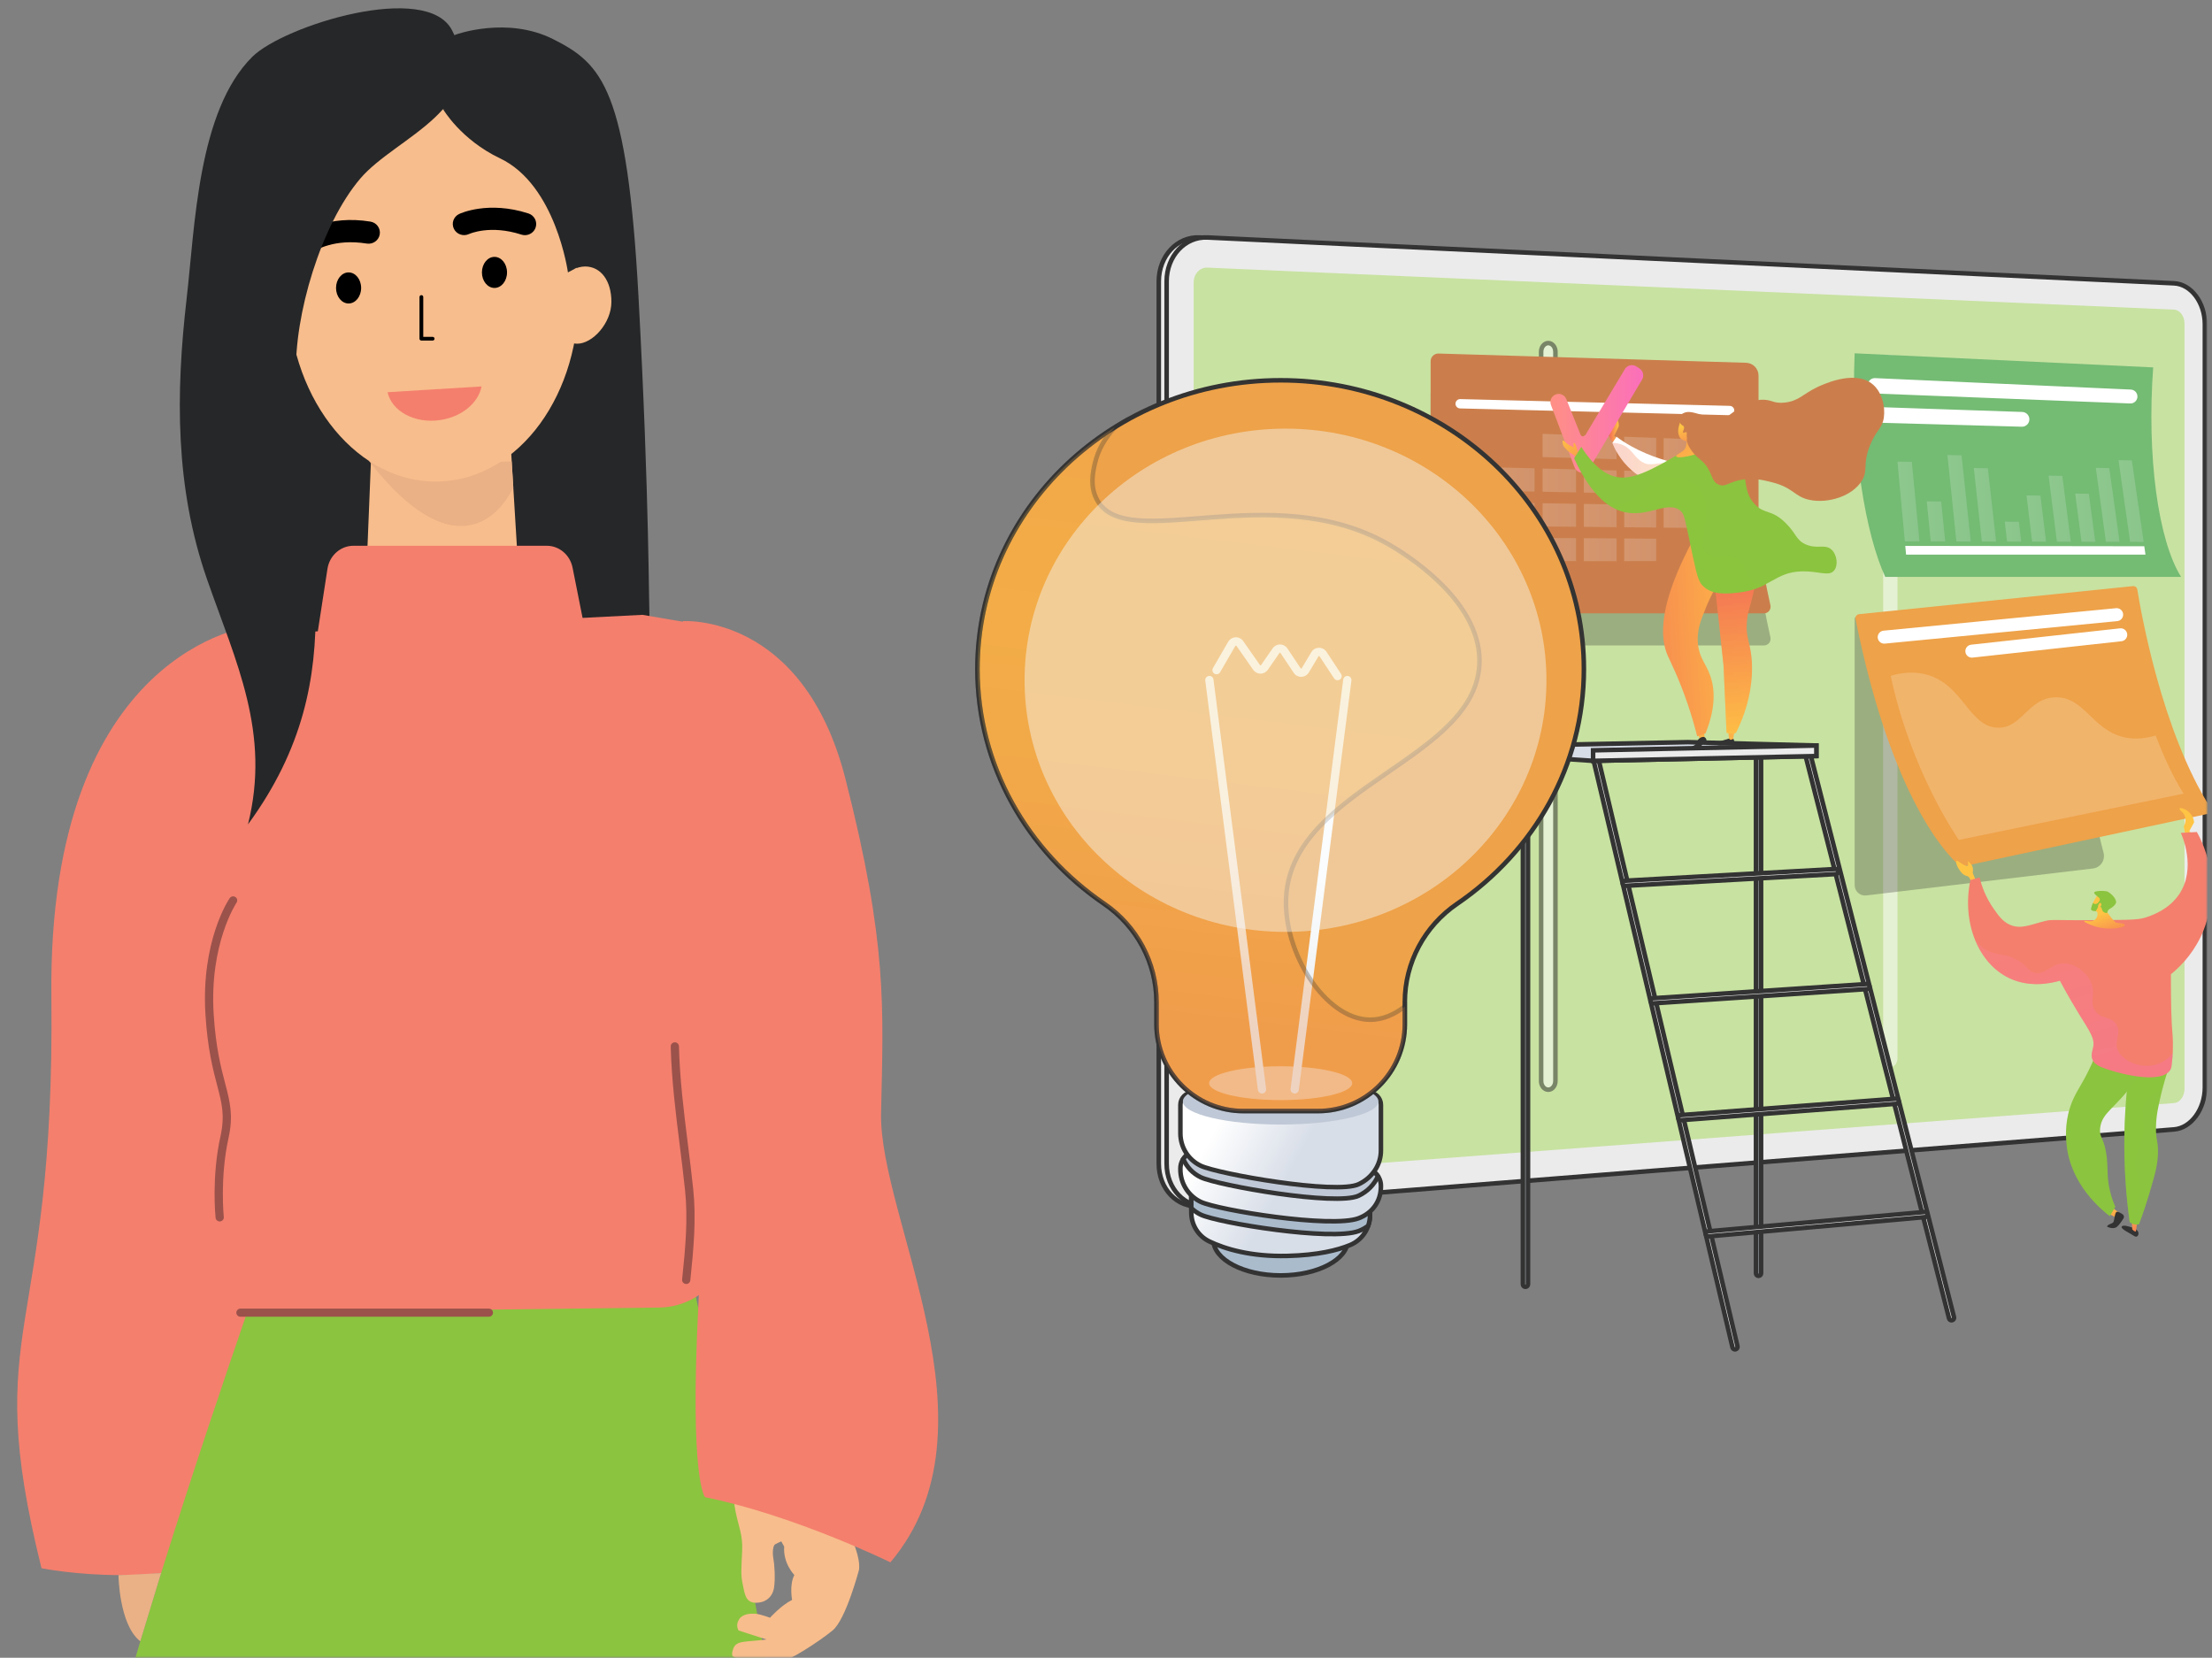 <svg width="487" height="365" viewBox="0 0 487 365" fill="none" xmlns="http://www.w3.org/2000/svg">
<rect x="0" y="0" width="487" height="365" fill="#808080" stroke="none"/>
<g clip-path="url(#clip0_107_2573)">
<mask id="mask0_107_2573" style="mask-type:luminance" maskUnits="userSpaceOnUse" x="0" y="0" width="487" height="365">
<path d="M486.004 0H0.252V365H486.004V0Z" fill="white"/>
</mask>
<g mask="url(#mask0_107_2573)">
<path d="M264.106 265.578C259.164 265.973 255.122 261.768 255.122 256.212V61.945C255.122 56.386 259.164 52.055 264.106 52.288L475.94 66.287C479.687 66.465 483.704 66.616 483.704 71.421V239.411C483.704 244.219 480.669 248.371 476.922 248.669L264.106 265.578Z" fill="#EBEBEB" stroke="#333333" stroke-miterlimit="10"/>
<path d="M265.832 265.578C260.891 265.973 256.849 261.768 256.849 256.212V61.945C256.849 56.386 260.891 52.055 265.832 52.288L478.646 62.38C482.393 62.558 485.431 66.615 485.431 71.422V239.411C485.431 244.219 482.393 248.373 478.646 248.672L265.832 265.578Z" fill="#EBEBEB" stroke="#333333" stroke-miterlimit="10"/>
<path d="M478.646 68.177L265.832 58.925C264.161 58.852 262.803 60.315 262.803 62.193V255.773C262.803 257.652 264.16 259.072 265.832 258.945L478.646 242.874C479.917 242.776 480.948 241.378 480.948 239.742V71.234C480.948 69.602 479.919 68.233 478.646 68.177Z" fill="#C8E2A1"/>
<g opacity="0.53">
<path d="M340.872 239.929C340.002 239.929 339.297 239.066 339.297 238.002V77.465C339.297 76.401 340.002 75.539 340.872 75.539C341.744 75.539 342.448 76.4 342.448 77.465V238.002C342.448 239.065 341.744 239.929 340.872 239.929Z" fill="white" stroke="#333333" stroke-miterlimit="10"/>
<path d="M416.179 234.958C415.308 234.958 414.602 234.097 414.602 233.033V80.023C414.602 78.96 415.308 78.098 416.179 78.098C417.048 78.098 417.754 78.96 417.754 80.023V233.033C417.754 234.097 417.048 234.958 416.179 234.958Z" fill="white"/>
</g>
<path opacity="0.3" d="M408.324 136.282V194.887C408.324 196.256 409.516 197.316 410.878 197.156L460.78 191.222C462.442 191.024 463.549 189.407 463.128 187.786C461.737 182.418 459.075 171.118 459.065 163.249C459.065 163.041 458.953 162.852 458.771 162.753L409.156 135.786C408.781 135.582 408.324 135.854 408.324 136.282Z" fill="#333333"/>
<path d="M409.301 135.23L469.583 129.052C470.056 129.003 470.483 129.33 470.557 129.799C471.358 134.791 475.957 161.035 486.648 177.836C486.983 178.363 486.692 179.062 486.082 179.193L432.146 190.753C431.875 190.811 431.591 190.739 431.377 190.559C429.127 188.661 416.58 176.519 408.516 136.298C408.41 135.781 408.775 135.284 409.301 135.23Z" fill="#EEA249"/>
<path d="M481.437 185.894L480.783 181.956C480.783 181.956 481.944 180.038 480.232 178.626C478.521 177.213 482.738 177.89 483.07 181.054L482.014 182.959L483.814 185.499L481.437 185.894Z" fill="url(#paint0_linear_107_2573)"/>
<path d="M435.931 196.157L434.312 192.171C434.312 192.171 434.657 190.829 433.786 190.081C432.914 189.331 433.321 189.55 433.314 190.319C433.307 191.09 432.162 190.371 431.2 189.678C430.239 188.984 430.721 190.555 431.272 191.354C431.825 192.153 432.129 192.64 433.139 192.914C434.151 193.19 434.2 196.157 434.2 196.157H435.931Z" fill="url(#paint1_linear_107_2573)"/>
<path d="M467.103 270.142C467.262 269.563 468.635 270.011 469.534 270.313C470.43 270.616 470.749 271.079 470.811 271.458C470.874 271.836 470.566 272.659 469.802 272.105C469.174 271.648 466.963 270.649 467.103 270.142Z" fill="#333333"/>
<path d="M469.318 268.283L469.442 270.689C469.442 270.689 469.991 271.292 470.256 271.118L470.62 268.466L469.318 268.283Z" fill="url(#paint2_linear_107_2573)"/>
<path d="M465.018 265.871L466.958 267.322L466.339 268.33L464.306 267.26L465.018 265.871Z" fill="url(#paint3_linear_107_2573)"/>
<path d="M463.9 270.088C463.9 270.088 465.253 270.801 466.089 270.1C466.625 269.646 467.187 268.795 467.516 268.246C467.697 267.948 467.614 267.565 467.329 267.367C466.915 267.076 466.338 266.733 466.039 266.82C465.537 266.966 465.562 268.72 465.268 269.107C464.973 269.492 463.967 269.548 463.9 270.088Z" fill="#333333"/>
<path d="M469.431 231.348C468.534 236.649 467.836 242.869 467.715 249.839C467.586 257.103 468.113 263.583 468.879 269.078C469.046 269.211 469.35 269.421 469.782 269.536C470.287 269.67 470.712 269.607 470.931 269.558C471.915 266.95 472.63 264.717 473.128 263.055C474.438 258.659 475.097 256.406 475.111 253.611C475.124 250.987 474.62 251.074 474.669 248.185C474.714 245.615 475.145 243.727 475.79 240.972C476.231 239.08 476.917 236.543 477.993 233.597C475.143 232.848 472.288 232.098 469.431 231.348Z" fill="#8BC43F"/>
<path opacity="0.3" d="M469.594 267.305C469.454 265.326 470.78 264.75 471.198 262.378C471.708 259.484 469.966 258.984 470.164 255.64C470.321 252.953 471.463 252.985 471.91 249.776C472.387 246.369 471.231 245.385 471.975 243.444C472.39 242.367 473.394 241.001 476.059 239.88C476.499 238.144 477.116 236.014 477.996 233.6C475.143 232.85 472.289 232.1 469.432 231.35C468.535 236.649 467.837 242.871 467.716 249.839C467.587 257.103 468.114 263.585 468.88 269.08C469.047 269.213 469.351 269.42 469.783 269.536C470.012 269.599 470.221 269.611 470.406 269.611C469.985 268.959 469.657 268.187 469.594 267.305Z" fill="#8BC43F"/>
<path d="M462.641 228.785C462.241 230.017 461.588 231.876 460.614 234.063C458.409 238.991 456.883 240.379 455.789 243.679C454.518 247.533 454.867 250.883 454.999 252.158C455.905 260.855 462.688 266.391 464.502 267.785C464.905 267.095 465.308 266.407 465.711 265.718C465.361 264.916 464.862 263.644 464.493 262.019C463.856 259.253 464.119 257.771 463.86 255.129C463.398 250.366 462.116 250.727 462.368 248.415C462.769 244.754 465.977 243.988 470.165 237.79C471.365 236.015 472.183 234.475 472.658 233.519C469.318 231.94 465.979 230.365 462.641 228.785Z" fill="#8BC43F"/>
<path d="M480.133 183.382C481.313 183.315 482.489 183.25 483.669 183.186C484.859 185.332 486.939 189.791 486.9 195.727C486.866 201.216 485.035 205.197 484.465 206.365C482.409 210.56 479.6 213.179 477.951 214.508C477.947 221.033 478.068 225.151 478.296 227.612C478.324 227.911 478.554 230.401 478.218 233.615C478.115 234.596 478.06 235.09 477.927 235.361C476.069 239.114 465.411 236.14 462.53 234.896C461.784 234.571 461.022 234.122 460.698 233.325C460.28 232.302 460.679 231.374 460.843 230.563C461.243 228.569 460.058 227.067 457.684 223.202C456.679 221.563 455.221 219.113 453.519 215.927C451.547 216.503 446.899 217.533 442.352 215.364C435.668 212.173 431.854 203.342 433.798 193.771C434.477 193.58 435.154 193.386 435.834 193.191C436.282 195.048 437.148 197.548 438.923 200.072C439.999 201.603 440.894 202.877 442.45 203.589C444.89 204.706 447.06 203.571 450.229 202.79C451.96 202.362 451.428 202.708 464.473 202.574C470.039 202.518 471.166 202.456 472.864 201.85C474.042 201.43 477.529 200.19 479.741 196.938C483.651 191.192 480.373 183.891 480.133 183.382Z" fill="#F47F6D"/>
<path d="M463.255 198.23C463.255 198.23 462.923 199.559 463.391 200.155C463.86 200.75 465.424 203.036 465.931 203.149C466.222 203.212 466.948 203.323 467.519 203.405C467.822 203.45 467.885 203.861 467.606 203.984C467.037 204.231 466.035 204.48 464.312 204.46C461.825 204.434 459.825 203.485 458.952 202.998C458.829 202.927 458.888 202.738 459.027 202.749L460.148 202.836C461.108 202.907 461.896 202.09 461.789 201.133L461.718 200.51L463.255 198.23Z" fill="url(#paint4_linear_107_2573)"/>
<path d="M462.229 200.904C462.076 200.82 460.825 200.669 460.652 199.997C460.418 199.084 461.239 197.974 461.341 197.794C461.769 197.044 461.875 196.943 462.075 196.818L462.351 196.654C462.351 196.654 462.366 196.647 462.382 196.642C462.559 196.584 463.153 196.58 463.276 196.609C463.659 196.701 464.036 198.281 463.869 200.5C463.883 200.582 463.894 200.669 463.908 200.758C463.942 200.982 462.218 200.982 462.229 200.904Z" fill="url(#paint5_linear_107_2573)"/>
<path d="M461.053 196.517C460.999 196.784 461.716 197.327 462.022 197.558C462.062 197.587 462.169 197.683 462.267 197.836C462.283 197.86 462.293 197.887 462.305 197.918C462.445 198.356 461.744 198.851 461.873 199.049C461.966 199.192 462.436 199.013 462.491 199.136C462.54 199.251 462.146 199.481 462.202 199.618C462.244 199.722 462.487 199.632 462.636 199.794C462.708 199.877 462.686 199.939 462.76 200.182C462.801 200.32 462.863 200.471 462.907 200.553C463.136 200.963 463.805 201.125 463.94 200.967C463.978 200.923 463.947 200.883 463.989 200.734C463.989 200.734 464.026 200.596 464.126 200.433C464.272 200.206 464.61 200.048 464.957 199.813C465.595 199.375 465.774 198.992 465.827 198.862C465.836 198.849 465.842 198.836 465.846 198.822C465.857 198.801 465.864 198.778 465.87 198.758C466.006 198.318 465.444 197.55 465.444 197.55C464.995 196.949 464.428 196.542 463.975 196.286C463.146 196.119 462.473 196.143 462.004 196.194C461.625 196.238 461.096 196.3 461.053 196.517Z" fill="#8BC43F"/>
<path d="M460.794 198.8C460.794 198.8 461.324 199.434 462.024 198.67L462.37 198.773C462.37 198.773 461.524 200.631 461.343 200.631C461.163 200.631 460.636 200.511 460.636 200.511C460.439 200.429 460.327 200.217 460.371 200.008C460.455 199.623 460.673 199.068 460.794 198.8Z" fill="#8BC43F"/>
<path d="M462.191 198.893C462.366 198.664 462.656 198.889 462.651 199.192C462.645 199.49 462.348 199.795 462.068 199.728C461.788 199.663 461.959 199.2 462.191 198.893Z" fill="url(#paint6_linear_107_2573)"/>
<path opacity="0.3" d="M475.092 234.268C471.483 235.54 467.273 233.678 466.222 231.141C465.445 229.262 467.105 227.475 465.931 225.543C464.802 223.683 462.76 224.518 461.35 222.635C459.815 220.585 461.622 218.767 460.26 216.017C459.236 213.952 456.781 212.088 454.371 212.093C451.505 212.097 450.436 214.733 447.975 214.202C446.687 213.922 446.718 213.145 444.918 211.875C441.802 209.669 439.709 210.593 437.139 209.039C436.387 208.583 435.543 207.882 434.759 206.756C436.296 210.655 438.95 213.737 442.349 215.362C446.897 217.531 451.543 216.501 453.517 215.925C455.219 219.112 456.677 221.562 457.682 223.2C460.056 227.065 461.242 228.567 460.84 230.561C460.678 231.372 460.278 232.299 460.695 233.323C461.02 234.12 461.781 234.569 462.528 234.894C465.409 236.138 476.066 239.112 477.924 235.359C478.058 235.088 478.113 234.594 478.216 233.613C478.279 233.003 478.324 232.42 478.354 231.872C477.611 232.823 476.562 233.749 475.092 234.268Z" fill="url(#paint7_linear_107_2573)"/>
<path opacity="0.19" d="M467.426 162.272C460.617 160.567 458.865 153.476 452.636 153.528C446.475 153.579 445.146 160.542 439.65 160.216C433.399 159.843 432.183 150.66 424.091 148.514C421.302 147.774 418.588 148.108 416.256 148.8C420.799 170.11 431.26 184.927 431.26 184.927L480.755 174.748C478.403 171.036 476.348 166.539 474.598 161.929C471.634 162.83 469.274 162.736 467.426 162.272Z" fill="url(#paint8_linear_107_2573)"/>
<path d="M414.829 141.714C414.1 141.714 413.476 141.16 413.407 140.422C413.331 139.634 413.906 138.936 414.693 138.859L465.872 133.909C466.658 133.833 467.357 134.408 467.435 135.196C467.51 135.981 466.934 136.681 466.148 136.758L414.969 141.708C414.922 141.711 414.876 141.714 414.829 141.714Z" fill="white"/>
<path d="M434.125 144.798C433.404 144.798 432.786 144.256 432.706 143.525C432.618 142.74 433.185 142.033 433.97 141.946L466.752 138.345C467.543 138.259 468.246 138.825 468.333 139.61C468.418 140.396 467.853 141.103 467.067 141.188L434.284 144.789C434.229 144.796 434.178 144.798 434.125 144.798Z" fill="white"/>
<path d="M480.188 127.019H415.056C410.769 117.715 407.445 98.836 408.325 77.789L474.051 80.894C472.619 100.518 475.14 118.906 480.188 127.019Z" fill="#74BB74"/>
<path d="M470.58 87.194C470.523 86.419 469.895 85.808 469.122 85.774L412.823 83.254C411.952 83.214 411.225 83.91 411.225 84.783V85.11C411.225 85.932 411.872 86.607 412.697 86.639L468.994 88.833C469.904 88.869 470.646 88.104 470.58 87.194Z" fill="white"/>
<path d="M445.22 90.705L412.906 89.61C411.985 89.578 411.224 90.314 411.224 91.234V91.425C411.224 92.303 411.925 93.023 412.804 93.048L445.119 93.953C446.063 93.979 446.829 93.202 446.791 92.259C446.754 91.411 446.07 90.733 445.22 90.705Z" fill="white"/>
<g opacity="0.19">
<path d="M422.59 119.198L419.377 119.189L417.751 101.643L420.911 101.692L422.59 119.198Z" fill="url(#paint9_linear_107_2573)"/>
<path d="M428.264 119.208L425.077 119.201L424.21 110.389L427.367 110.417L428.264 119.208Z" fill="url(#paint10_linear_107_2573)"/>
<path d="M433.888 119.221L430.729 119.213L428.751 100.197L431.855 100.25L433.888 119.221Z" fill="url(#paint11_linear_107_2573)"/>
<path d="M439.465 119.232L436.331 119.227L434.561 103.055L437.646 103.101L439.465 119.232Z" fill="url(#paint12_linear_107_2573)"/>
<path d="M444.991 119.246L441.889 119.237L441.384 114.869L444.478 114.886L444.991 119.246Z" fill="url(#paint13_linear_107_2573)"/>
<path d="M450.474 119.258L447.396 119.251L446.17 109.084L449.22 109.115L450.474 119.258Z" fill="url(#paint14_linear_107_2573)"/>
<path d="M455.91 119.27L452.857 119.262L451.029 104.734L454.044 104.774L455.91 119.27Z" fill="url(#paint15_linear_107_2573)"/>
<path d="M461.301 119.281L458.274 119.274L456.884 108.682L459.883 108.713L461.301 119.281Z" fill="url(#paint16_linear_107_2573)"/>
<path d="M466.646 119.293L463.645 119.287L461.423 103.018L464.381 103.061L466.646 119.293Z" fill="url(#paint17_linear_107_2573)"/>
<path d="M471.947 119.305L468.971 119.298L466.422 101.322L469.351 101.369L471.947 119.305Z" fill="url(#paint18_linear_107_2573)"/>
</g>
<path d="M472.354 122.109H419.646L419.47 120.197L472.088 120.273L472.354 122.109Z" fill="white"/>
<path d="M335.848 283.333C335.538 283.333 335.286 283.082 335.286 282.774V165.309C335.286 165 335.538 164.75 335.848 164.75C336.157 164.75 336.409 165 336.409 165.309V282.774C336.408 283.082 336.156 283.333 335.848 283.333Z" fill="#A2A7AE" stroke="#333333" stroke-miterlimit="10"/>
<path d="M387.162 280.919C386.853 280.919 386.603 280.667 386.603 280.357V165.309C386.603 165 386.854 164.75 387.162 164.75C387.472 164.75 387.723 165 387.723 165.309V280.357C387.723 280.667 387.473 280.919 387.162 280.919Z" fill="#A2A7AE" stroke="#333333" stroke-miterlimit="10"/>
<path d="M381.981 297.101C381.727 297.101 381.498 296.93 381.435 296.669L350.622 166.494C350.551 166.194 350.738 165.891 351.038 165.82C351.339 165.748 351.642 165.935 351.713 166.236L382.527 296.414C382.599 296.715 382.413 297.018 382.112 297.089C382.068 297.097 382.025 297.101 381.981 297.101Z" fill="#EBEBEB" stroke="#333333" stroke-miterlimit="10"/>
<path d="M429.652 290.701C429.403 290.701 429.176 290.535 429.109 290.278L397.536 166.502C397.459 166.203 397.641 165.898 397.939 165.821C398.24 165.743 398.544 165.925 398.623 166.224L430.196 290.002C430.273 290.303 430.091 290.607 429.793 290.683C429.746 290.695 429.697 290.701 429.652 290.701Z" fill="#EBEBEB" stroke="#333333" stroke-miterlimit="10"/>
<path d="M399.893 166.469L350.74 167.523L334.993 166.469V164.151L371.617 163.408L399.893 164.151V166.469Z" fill="#D8DEE8" stroke="#333333" stroke-miterlimit="10"/>
<path d="M399.893 166.468L350.74 167.522V165.204L399.893 164.15V166.468Z" fill="#EBEBEB" stroke="#333333" stroke-miterlimit="10"/>
<path d="M357.821 195.035C357.525 195.035 357.278 194.806 357.261 194.506C357.244 194.198 357.481 193.932 357.788 193.916L404.092 191.337C404.399 191.321 404.666 191.555 404.686 191.866C404.702 192.173 404.464 192.438 404.155 192.456L357.852 195.035C357.842 195.035 357.833 195.035 357.821 195.035Z" fill="#EBEBEB" stroke="#333333" stroke-miterlimit="10"/>
<path d="M363.946 220.917C363.654 220.917 363.407 220.689 363.387 220.392C363.366 220.082 363.6 219.816 363.909 219.797L410.998 216.655C411.31 216.639 411.573 216.868 411.592 217.177C411.614 217.485 411.38 217.753 411.071 217.772L363.985 220.914C363.972 220.917 363.959 220.917 363.946 220.917Z" fill="#EBEBEB" stroke="#333333" stroke-miterlimit="10"/>
<path d="M370.036 246.644C369.745 246.644 369.498 246.418 369.478 246.125C369.454 245.815 369.687 245.546 369.996 245.523L417.425 241.912C417.736 241.885 418.002 242.119 418.026 242.428C418.048 242.738 417.816 243.005 417.511 243.027L370.079 246.639C370.063 246.641 370.051 246.644 370.036 246.644Z" fill="#EBEBEB" stroke="#333333" stroke-miterlimit="10"/>
<path d="M376.093 272.226C375.806 272.226 375.563 272.008 375.536 271.716C375.507 271.407 375.735 271.133 376.044 271.109L423.762 266.854C424.07 266.828 424.342 267.052 424.369 267.362C424.396 267.669 424.168 267.942 423.862 267.969L376.143 272.222C376.126 272.224 376.109 272.226 376.093 272.226Z" fill="#EBEBEB" stroke="#333333" stroke-miterlimit="10"/>
<path opacity="0.3" d="M314.969 86.606V122.839C314.969 128.251 315.69 133.641 317.112 138.863L317.655 140.86C317.858 141.602 318.532 142.116 319.3 142.116H388.355C389.293 142.116 389.987 141.248 389.782 140.334C388.955 136.643 387.164 128.092 387.164 123.138L383.199 91.777C383.199 90.247 385.95 86.982 384.42 86.937L316.726 84.903C315.765 84.874 314.969 85.645 314.969 86.606Z" fill="#333333"/>
<path d="M314.969 79.544V115.778C314.969 121.19 315.69 126.579 317.112 131.8L317.655 133.798C317.858 134.54 318.532 135.054 319.3 135.054H388.355C389.293 135.054 389.987 134.185 389.782 133.272C388.955 129.58 387.164 121.03 387.164 116.075V82.704C387.164 81.175 385.95 79.921 384.42 79.875L316.726 77.841C315.765 77.812 314.969 78.583 314.969 79.544Z" fill="#CB7E4C"/>
<path d="M380.797 91.419C380.788 91.419 380.778 91.419 380.771 91.418L321.449 89.926C320.88 89.911 320.432 89.439 320.448 88.872C320.462 88.304 320.937 87.851 321.501 87.87L380.823 89.362C381.391 89.376 381.84 89.847 381.826 90.416C381.811 90.975 381.354 91.419 380.797 91.419Z" fill="white"/>
<g opacity="0.19">
<path d="M346.983 100.845L339.624 100.631V95.525L346.983 95.787V100.845Z" fill="url(#paint19_linear_107_2573)"/>
<path d="M355.902 101.106L348.713 100.896V95.85L355.902 96.106V101.106Z" fill="url(#paint20_linear_107_2573)"/>
<path d="M364.624 101.36L357.597 101.155V96.166L364.624 96.417V101.36Z" fill="url(#paint21_linear_107_2573)"/>
<path d="M373.145 101.609L366.276 101.408V96.477L373.145 96.721V101.609Z" fill="url(#paint22_linear_107_2573)"/>
<path d="M381.482 101.852L374.767 101.656V96.779L381.482 97.019V101.852Z" fill="url(#paint23_linear_107_2573)"/>
<path d="M328.501 108.053L320.788 107.904V102.676L328.501 102.875V108.053Z" fill="url(#paint24_linear_107_2573)"/>
<path d="M337.85 108.235L330.316 108.089V102.922L337.85 103.118V108.235Z" fill="url(#paint25_linear_107_2573)"/>
<path d="M346.983 108.413L339.624 108.271V103.164L346.983 103.355V108.413Z" fill="url(#paint26_linear_107_2573)"/>
<path d="M355.902 108.586L348.713 108.446V103.398L355.902 103.586V108.586Z" fill="url(#paint27_linear_107_2573)"/>
<path d="M364.624 108.757L357.597 108.619V103.631L364.624 103.813V108.757Z" fill="url(#paint28_linear_107_2573)"/>
<path d="M373.145 108.921L366.276 108.788V103.855L373.145 104.034V108.921Z" fill="url(#paint29_linear_107_2573)"/>
<path d="M381.482 109.084L374.767 108.954V104.078L381.482 104.251V109.084Z" fill="url(#paint30_linear_107_2573)"/>
<path d="M328.501 115.801L320.788 115.726V110.498L328.501 110.624V115.801Z" fill="url(#paint31_linear_107_2573)"/>
<path d="M337.85 115.894L330.316 115.819V110.654L337.85 110.776V115.894Z" fill="url(#paint32_linear_107_2573)"/>
<path d="M346.983 115.981L339.624 115.909V110.803L346.983 110.923V115.981Z" fill="url(#paint33_linear_107_2573)"/>
<path d="M355.902 116.069L348.713 115.997V110.951L355.902 111.068V116.069Z" fill="url(#paint34_linear_107_2573)"/>
<path d="M364.624 116.154L357.597 116.086V111.098L364.624 111.211V116.154Z" fill="url(#paint35_linear_107_2573)"/>
<path d="M373.145 116.236L366.276 116.17V111.238L373.145 111.349V116.236Z" fill="url(#paint36_linear_107_2573)"/>
<path d="M381.482 116.318L374.767 116.252V111.375L381.482 111.485V116.318Z" fill="url(#paint37_linear_107_2573)"/>
<path d="M328.501 123.548H320.788V118.322L328.501 118.372V123.548Z" fill="url(#paint38_linear_107_2573)"/>
<path d="M337.85 123.548H330.316V118.383L337.85 118.432V123.548Z" fill="url(#paint39_linear_107_2573)"/>
<path d="M346.983 123.548H339.624V118.443L346.983 118.491V123.548Z" fill="url(#paint40_linear_107_2573)"/>
<path d="M355.902 123.549H348.713V118.504L355.902 118.55V123.549Z" fill="url(#paint41_linear_107_2573)"/>
<path d="M364.624 123.548H357.597V118.561L364.624 118.606V123.548Z" fill="url(#paint42_linear_107_2573)"/>
</g>
<path d="M355.87 97.829C355.87 97.829 355.029 97.41 354.586 96.727C354.14 96.044 354.371 95.027 354.992 94.292C355.611 93.558 355.903 91.785 355.903 91.785C355.903 91.785 356.641 93.391 356.32 94.034C355.999 94.677 355.376 95.985 355.376 95.985L356.4 97.106L355.87 97.829Z" fill="url(#paint43_linear_107_2573)"/>
<path d="M355.903 96.166L354.993 97.505C354.993 97.505 357.28 104.254 364.624 106.58C371.967 108.907 374.767 102.921 374.767 102.921C374.767 102.921 364.102 102.286 355.903 96.166Z" fill="white"/>
<path opacity="0.3" d="M356.644 97.754C355.97 97.557 355.385 97.512 354.994 97.506C354.994 97.506 357.281 104.255 364.625 106.581C371.968 108.908 374.768 102.922 374.768 102.922C373.312 102.452 371.116 101.897 368.41 101.839C364.527 101.756 363.552 102.782 361.723 101.814C359.639 100.711 359.337 98.55 356.644 97.754Z" fill="url(#paint44_linear_107_2573)"/>
<path d="M341.465 89.17L346.663 102.909C347.199 104.326 349.137 104.493 349.909 103.191L361.528 83.569C362.024 82.733 361.769 81.652 360.948 81.127L360.259 80.683C359.399 80.132 358.254 80.399 357.731 81.275L349.038 95.789C348.785 96.212 348.158 96.161 347.975 95.704L344.834 87.861C344.414 86.815 343.15 86.402 342.195 87.002C341.466 87.459 341.16 88.367 341.465 89.17Z" fill="url(#paint45_linear_107_2573)"/>
<path d="M348.172 99.834C348.172 99.834 347.477 100.022 347.146 98.68C346.888 97.626 346.625 97.348 346.467 97.62C346.308 97.894 346.519 98.477 346.519 98.477C346.519 98.477 345.364 98.116 344.61 97.317C343.857 96.518 343.973 97.412 344.1 97.916C344.227 98.422 345.428 99.649 345.869 99.785C346.31 99.921 347.3 100.928 347.3 100.928L348.172 99.834Z" fill="url(#paint46_linear_107_2573)"/>
<path d="M381.625 162.658C381.992 163.408 381.888 163.73 381.799 163.871C381.529 164.287 380.882 163.894 379.196 164.093C378.997 164.117 378.619 164.168 378.15 164.057C377.746 163.962 377.269 163.748 377.29 163.639C377.297 163.6 377.367 163.584 377.396 163.578C377.863 163.479 380.792 162.578 380.792 162.578L381.625 162.658Z" fill="#333333"/>
<path d="M381.85 161.008L381.59 162.685C381.59 162.685 380.867 163.194 380.678 162.577C380.541 162.132 380.546 160.934 380.546 160.934L381.85 161.008Z" fill="url(#paint47_linear_107_2573)"/>
<path d="M373.636 161.124L374.344 163.055L375.374 162.891L375.134 161.104L373.636 161.124Z" fill="url(#paint48_linear_107_2573)"/>
<path d="M374.666 164.119C375.163 163.529 375.605 163.582 375.694 163.177C375.765 162.858 375.569 162.467 375.275 162.319C374.864 162.111 374.361 162.436 374.248 162.509C373.477 163.008 373.687 163.791 372.961 164.131C372.816 164.199 372.585 164.272 372.341 164.5C372.238 164.597 371.981 164.837 372.04 165.002C372.111 165.193 372.567 165.187 373.001 165.181C373.524 165.174 373.786 165.169 374.036 165.014C374.384 164.797 374.278 164.574 374.666 164.119Z" fill="#333333"/>
<path d="M387.347 120.895C387.158 124.795 386.6 128.126 385.963 130.84C385.28 133.76 384.906 134.258 384.67 136.283C384.155 140.688 385.563 141.35 385.72 146.346C385.888 151.861 384.329 156.209 383.718 157.867C383.183 159.317 382.631 160.484 382.217 161.294C381.704 161.724 380.936 161.538 380.123 161.355C379.93 156.352 379.655 151.641 379.464 146.637C378.658 139.099 377.853 131.562 377.047 124.025C380.48 122.98 383.913 121.938 387.347 120.895Z" fill="url(#paint49_linear_107_2573)"/>
<path opacity="0.3" d="M380.125 161.355C379.93 156.352 379.657 151.641 379.464 146.637C378.661 139.099 377.853 131.562 377.047 124.025C380.482 122.98 383.913 121.939 387.349 120.895C387.336 121.154 387.319 121.402 387.3 121.655C382.43 125.707 381.423 128.978 381.42 131.224C381.418 133.947 382.878 135.33 382.502 139.272C382.236 142.09 381.376 142.569 381.32 145.117C381.25 148.396 382.619 150.27 383.262 152.18C383.885 154.026 384.066 156.626 382.709 160.289C382.532 160.666 382.365 161.003 382.216 161.294C381.703 161.725 380.936 161.539 380.125 161.355Z" fill="url(#paint50_linear_107_2573)"/>
<path d="M381.522 123.81C378.432 127.595 376.668 131.132 375.654 133.61C374.429 136.592 373.542 138.828 373.82 141.722C374.126 144.908 375.571 146.053 376.531 148.768C377.461 151.401 377.914 155.454 375.489 161.486C374.877 161.698 374.265 161.909 373.655 162.12C373.251 160.49 372.593 158.053 371.612 155.149C369.665 149.396 367.729 145.609 367.204 144.435C365.356 140.293 365.17 132.9 372.856 118.637C375.744 120.361 378.634 122.085 381.522 123.81Z" fill="url(#paint51_linear_107_2573)"/>
<path d="M346.563 100.917C347.088 100.074 347.614 99.231 348.139 98.389C351.434 103.596 354.439 104.91 356.607 105.122C360.571 105.508 365.985 102.155 372.688 98.116C373.627 97.551 375.479 96.411 377.626 96.809C378.143 96.904 379.808 97.296 381.77 99.778C385.445 104.427 383.224 107.631 386.292 110.966C388.501 113.37 389.915 111.987 393.124 115.143C395.494 117.473 395.38 118.873 397.492 119.836C400.074 121.012 401.855 119.657 403.297 121.071C404.459 122.212 404.728 124.491 403.801 125.615C402.655 127.005 400.42 125.716 396.771 125.8C390.617 125.938 389.712 129.769 382.504 130.495C380.095 130.737 377.134 130.992 375.107 129.171C374.092 128.263 373.708 127.201 372.753 122.709C370.867 113.808 370.847 113.189 370.013 112.481C367.198 110.092 363.125 113.882 357.855 112.793C354.772 112.156 350.558 109.703 346.563 100.917Z" fill="#8BC43F"/>
<path opacity="0.3" d="M385.727 127.823C384.238 126.533 384.665 124.578 382.664 123.12C380.108 121.262 377.785 123.252 375.991 121.839C372.92 119.423 377.845 112.131 374.324 107.702C372.642 105.587 369.6 104.835 367.398 104.998C362.504 105.359 361.297 110.268 356.795 110.812C355.728 110.94 354.397 110.835 352.787 110.121C354.639 111.759 356.375 112.485 357.854 112.79C363.125 113.879 367.197 110.089 370.012 112.477C370.846 113.185 370.866 113.805 372.752 122.705C373.706 127.198 374.091 128.259 375.106 129.166C377.258 131.095 380.45 130.727 382.503 130.49C383.11 130.419 386.03 130.046 388.855 128.757C387.361 128.787 386.383 128.393 385.727 127.823Z" fill="#8BC43F"/>
<path d="M372.083 93.508C372.083 93.508 372.757 95.172 373.727 96.251C374.606 97.228 377.356 97.066 377.952 97.144C378.547 97.22 377.357 98.479 375.951 99.142C374.546 99.804 370.261 100.944 369.315 100.656C368.37 100.369 369.737 99.931 370.643 99.182C371.551 98.432 371.433 96.182 370.923 95.324C370.411 94.465 372.083 93.508 372.083 93.508Z" fill="url(#paint52_linear_107_2573)"/>
<path d="M369.816 96.282C369.269 95.342 369.523 94.276 369.581 94.045C369.821 93.081 369.908 92.933 370.091 92.731L370.347 92.464C370.347 92.464 370.363 92.452 370.379 92.441C370.555 92.321 371.218 92.129 371.358 92.123C371.811 92.104 372.723 93.741 373.233 96.255C373.319 96.438 373.401 96.619 373.485 96.801C374.373 96.339 374.673 96.33 374.767 96.438C374.965 96.672 374.882 98.481 374.106 99.11C373.133 99.897 371.553 97.464 371.544 97.22C371.346 97.176 370.216 96.976 369.816 96.282Z" fill="url(#paint53_linear_107_2573)"/>
<path d="M370.795 95.019C370.916 94.71 371.31 94.869 371.397 95.204C371.486 95.538 371.252 95.97 370.918 95.986C370.587 96 370.631 95.433 370.795 95.019Z" fill="url(#paint54_linear_107_2573)"/>
<path d="M412.029 84.405C407.999 81.409 401.019 84.792 399.95 85.31C396.936 86.772 396.021 88.272 393.006 88.631C390.291 88.955 390.133 87.846 387.569 88.027C382.369 88.397 380.79 93.126 377.302 92.254C376.43 92.037 375.393 91.457 372.988 90.878C372.386 90.735 371.436 90.526 370.571 90.998C370.376 91.105 369.723 91.457 369.628 92.127C369.551 92.671 369.881 93.258 370.266 93.567C370.495 93.753 370.585 93.722 370.691 93.88C370.986 94.321 370.36 95.09 370.565 95.269C370.711 95.396 371.066 95.037 371.282 95.173C371.514 95.322 371.218 95.837 371.43 96.503C371.26 97.007 371.486 97.763 372.011 98.606C372.804 99.874 373.358 100.398 374.377 101.225C377.201 103.518 376.471 106.02 378.514 106.75C379.968 107.271 380.619 106.1 383.506 105.614C386.093 105.18 388.139 105.687 389.987 106.146C394.97 107.381 394.975 109.361 398.442 110.071C402.538 110.909 407.829 109.229 409.917 105.844C411.397 103.447 409.978 102.289 411.729 97.992C413.123 94.571 414.395 94.393 414.75 91.953C415.102 89.508 414.343 86.123 412.029 84.405Z" fill="#CB7E4C"/>
<path opacity="0.75" d="M348.714 147.299C348.714 112.191 318.822 83.731 281.951 83.731C245.081 83.731 215.19 112.191 215.19 147.299C215.19 168.605 226.199 187.461 243.096 198.995C250.265 203.89 254.613 211.955 254.613 220.634V225.499C254.613 236.067 263.182 244.638 273.751 244.638H290.153C300.722 244.638 309.292 236.068 309.292 225.499V220.634C309.292 211.955 313.638 203.89 320.807 198.995C337.704 187.461 348.714 168.604 348.714 147.299Z" fill="#F4F7FA"/>
<path d="M281.951 280.821C290.131 280.821 296.762 277.311 296.762 272.981C296.762 268.651 290.131 265.141 281.951 265.141C273.771 265.141 267.14 268.651 267.14 272.981C267.14 277.311 273.771 280.821 281.951 280.821Z" fill="#AABBCC" stroke="#333333" stroke-miterlimit="10"/>
<path d="M262.276 258.977V266.984C262.276 269.693 263.818 272.174 266.264 273.342C269.658 274.96 275.302 276.734 283.505 276.525C290.159 276.356 294.498 275.267 297.257 274.126C299.921 273.022 301.63 270.39 301.63 267.503V263.074L262.276 258.977Z" fill="url(#paint55_linear_107_2573)" stroke="#333333" stroke-miterlimit="10"/>
<path d="M262.276 265.989C262.877 266.574 263.571 267.066 264.351 267.437C268.159 269.255 293.102 273.312 299.12 271.051C299.902 270.757 300.604 270.363 301.222 269.889C301.485 269.133 301.63 268.329 301.63 267.501V263.072L262.276 258.973V265.989Z" fill="#AABBCC" stroke="#333333" stroke-miterlimit="10"/>
<path d="M264.023 253.526C261.806 253.295 259.877 255.034 259.877 257.263V257.489C259.877 260.529 261.607 263.312 264.351 264.621C268.159 266.439 293.102 270.496 299.12 268.234C302.15 267.097 304.027 264.498 304.027 261.257V261.076C304.027 259.153 302.574 257.54 300.66 257.342L264.023 253.526Z" fill="url(#paint56_linear_107_2573)" stroke="#333333" stroke-miterlimit="10"/>
<path d="M300.658 257.342L264.023 253.526C262.579 253.375 261.259 254.067 260.512 255.179C261.247 256.912 262.59 258.364 264.351 259.205C268.159 261.02 294.166 265.607 299.12 263.272C301.049 262.362 302.562 260.829 303.372 258.964C302.768 258.078 301.796 257.462 300.658 257.342Z" fill="#BFC8D6" stroke="#333333" stroke-miterlimit="10"/>
<path d="M262.591 240.553C261.092 240.553 259.879 241.769 259.879 243.269V249.54C259.879 252.58 261.608 255.362 264.352 256.673C268.16 258.489 294.167 263.076 299.123 260.739C302.049 259.359 304.027 256.544 304.027 253.31V243.266C304.027 241.769 302.814 240.553 301.317 240.553H262.591Z" fill="url(#paint57_linear_107_2573)" stroke="#333333" stroke-miterlimit="10"/>
<path d="M281.951 247.598C293.841 247.598 303.48 245.32 303.48 242.509C303.48 239.698 293.841 237.42 281.951 237.42C270.061 237.42 260.422 239.698 260.422 242.509C260.422 245.32 270.061 247.598 281.951 247.598Z" fill="#BFC8D6"/>
<path d="M348.714 147.299C348.714 112.191 318.822 83.731 281.951 83.731C245.081 83.731 215.19 112.191 215.19 147.299C215.19 168.605 226.199 187.461 243.096 198.995C250.265 203.89 254.613 211.955 254.613 220.634V225.499C254.613 236.067 263.182 244.638 273.751 244.638H290.153C300.722 244.638 309.292 236.068 309.292 225.499V220.634C309.292 211.955 313.638 203.89 320.807 198.995C337.704 187.461 348.714 168.604 348.714 147.299Z" fill="#EEA249" stroke="#333333" stroke-miterlimit="10"/>
<path opacity="0.5" d="M281.953 242.218C290.653 242.218 297.705 240.55 297.705 238.494C297.705 236.437 290.653 234.77 281.953 234.77C273.254 234.77 266.201 236.437 266.201 238.494C266.201 240.55 273.254 242.218 281.953 242.218Z" fill="#F4F7FA"/>
<path d="M277.847 240.769C277.395 240.769 277.004 240.436 276.945 239.975L265.356 149.851C265.293 149.353 265.644 148.897 266.144 148.832C266.643 148.765 267.098 149.12 267.164 149.618L278.752 239.743C278.816 240.241 278.464 240.697 277.966 240.76C277.925 240.767 277.886 240.769 277.847 240.769Z" fill="url(#paint58_linear_107_2573)"/>
<path d="M285.045 240.77C285.006 240.77 284.966 240.768 284.928 240.761C284.428 240.698 284.076 240.242 284.141 239.744L295.729 149.619C295.792 149.12 296.249 148.765 296.747 148.833C297.247 148.898 297.599 149.354 297.535 149.852L285.946 239.976C285.888 240.437 285.496 240.77 285.045 240.77Z" fill="url(#paint59_linear_107_2573)"/>
<path d="M294.482 149.779C294.186 149.779 293.897 149.635 293.721 149.369L290.523 144.517C290.49 144.468 290.441 144.439 290.394 144.444C290.315 144.445 290.281 144.503 290.271 144.52L288.16 148.058C287.809 148.644 287.195 149.003 286.517 149.02C285.845 149.043 285.207 148.708 284.828 148.139L281.928 143.792C281.897 143.744 281.855 143.72 281.803 143.72C281.743 143.731 281.712 143.742 281.683 143.786L279.135 147.468C278.768 148 278.165 148.318 277.522 148.321H277.518C276.877 148.321 276.272 148.004 275.901 147.473L272.229 142.212C272.196 142.164 272.149 142.149 272.099 142.143C272.047 142.145 272.005 142.172 271.976 142.221L268.624 148.007C268.373 148.442 267.815 148.59 267.38 148.339C266.946 148.087 266.797 147.53 267.05 147.095L270.4 141.309C270.743 140.721 271.348 140.353 272.023 140.325C272.69 140.29 273.333 140.612 273.723 141.17L277.395 146.431C277.426 146.476 277.469 146.499 277.52 146.499C277.569 146.499 277.609 146.476 277.639 146.433L280.186 142.75C280.56 142.211 281.172 141.892 281.82 141.899C282.473 141.906 283.081 142.235 283.445 142.782L286.343 147.129C286.377 147.178 286.426 147.219 286.474 147.201C286.553 147.199 286.586 147.143 286.597 147.125L288.708 143.588C289.059 143 289.675 142.64 290.354 142.626C291.027 142.611 291.667 142.944 292.044 143.517L295.243 148.369C295.518 148.789 295.403 149.353 294.982 149.63C294.83 149.73 294.655 149.779 294.482 149.779Z" fill="url(#paint60_linear_107_2573)"/>
<path opacity="0.3" d="M283.164 197.44C284.593 172.94 325.899 167.204 325.722 145.323C325.613 131.846 309.2 121.838 305.695 119.833C279.869 105.061 248.08 122.118 241.515 110.046C239.88 107.04 240.646 103.769 241.084 101.904C241.744 99.089 243.237 96.466 245.453 94.066C227.232 105.417 215.192 125.017 215.192 147.297C215.192 168.603 226.201 187.461 243.098 198.993C250.267 203.888 254.615 211.953 254.615 220.632V225.497C254.615 236.065 263.183 244.636 273.753 244.636H290.156C300.724 244.636 309.295 236.066 309.295 225.497V221.607C307.036 223.34 304.443 224.545 301.6 224.522C291.734 224.442 282.452 209.634 283.164 197.44Z" fill="url(#paint61_linear_107_2573)" stroke="#333333" stroke-miterlimit="10"/>
<path opacity="0.44" d="M283.021 205.183C314.749 205.183 340.47 180.378 340.47 149.779C340.47 119.18 314.749 94.375 283.021 94.375C251.293 94.375 225.572 119.18 225.572 149.779C225.572 180.378 251.293 205.183 283.021 205.183Z" fill="#F4F7FA"/>
</g>
<mask id="mask1_107_2573" style="mask-type:luminance" maskUnits="userSpaceOnUse" x="0" y="0" width="487" height="365">
<path d="M486.004 0H0.252V365H486.004V0Z" fill="white"/>
</mask>
<g mask="url(#mask1_107_2573)">
<path d="M100.394 7.601C100.394 7.601 111.627 3.508 121.781 8.622C132.594 14.067 138.082 19.513 140.569 65.252C143.055 110.991 142.779 133.861 143.055 137.4C143.331 140.94 54.641 139.851 54.641 139.851V26.046L100.394 7.601Z" fill="#262728"/>
<path d="M55.615 137.842C55.615 137.842 10.464 142.69 11.31 219.362C12.16 296.034 -4.426 290.684 9.137 345.292C9.137 345.292 39.817 351.409 57.398 339.05L55.614 188.247V137.842H55.615Z" fill="#F47F6D"/>
<path d="M165.673 400.857L165.738 400.322H20.914C22.362 391.795 25.668 379.179 29.736 365.281C30.112 363.992 30.497 362.685 30.886 361.375L30.908 361.299C32.342 356.477 33.855 351.537 35.4 346.59L35.474 346.348C42.502 323.834 50.182 301.215 54.386 289.024C54.39 289.016 54.39 289.01 54.39 289.006C55.383 286.135 56.179 283.848 56.725 282.274V282.266C57.28 280.693 57.582 279.834 57.582 279.834H151.821C152.092 280.605 152.573 282.606 153.216 285.563V285.568C153.378 286.304 153.549 287.102 153.728 287.956C155.591 296.79 158.46 311.565 161.491 327.554C161.495 327.558 161.495 327.558 161.491 327.562C161.727 328.804 161.963 330.041 162.204 331.294C163.56 338.466 164.933 345.802 166.258 352.892C166.411 353.722 166.564 354.546 166.717 355.371C167.049 357.15 167.377 358.908 167.701 360.641C167.727 360.793 167.758 360.944 167.784 361.094C168.086 362.723 168.388 364.33 168.677 365.908C168.961 367.428 169.237 368.92 169.512 370.381C172.434 386.18 174.642 398.274 175.018 400.324C175.058 400.531 175.075 400.637 175.075 400.637L165.673 400.857Z" fill="#8BC43F"/>
<path d="M57.671 139.625C57.671 139.625 37.194 145.488 39.956 187.9C42.717 230.316 19.495 282.907 52.937 289.023L145.079 287.894C153.77 287.789 160.759 280.814 160.759 272.249V138.675L141.445 135.373L57.671 139.625Z" fill="#F47F6D"/>
<path d="M114.045 124.333L80.705 125.322L81.849 97.107H112.387L114.045 124.333Z" fill="#F8BD8C"/>
<path d="M77.819 120.164H120.378C123.127 120.164 125.498 122.175 126.057 124.978L128.473 137.103L69.919 139.34L72.094 125.246C72.545 122.318 74.971 120.164 77.819 120.164Z" fill="#F47F6D"/>
<path d="M113.009 107.316C111.116 111.274 107.646 115.205 102.701 115.75C94.211 116.688 85.928 107.408 81.841 102.269C81.025 101.242 80.629 100.384 80.176 99.803C80.878 100.214 81.966 100.925 83.931 101.644C87.206 102.855 92.219 104.11 98.885 104.102C103.715 104.097 107.406 102.962 110.069 101.644L112.65 101.602L113.009 107.316Z" fill="#EAB186"/>
<path d="M127.33 63.968C128.052 86.649 114.337 105.477 96.695 106.023C79.054 106.568 64.167 88.624 63.445 65.944C62.723 43.263 76.438 24.435 94.079 23.889C111.721 23.344 126.607 41.288 127.33 63.968Z" fill="#F8BD8C"/>
<path d="M134.607 66.45C134.607 71.145 130.473 75.68 127.064 75.68C123.654 75.68 120.89 71.874 120.89 67.178C120.89 62.482 125.42 58.676 128.829 58.676C132.239 58.676 134.607 61.754 134.607 66.45Z" fill="#F8BD8C"/>
<path d="M115.566 51.776C115.31 51.776 115.048 51.738 114.792 51.655C107.936 49.438 103.423 51.452 103.234 51.538C102.001 52.107 100.516 51.589 99.93 50.373C99.343 49.159 99.849 47.711 101.076 47.122C101.333 46.999 107.473 44.137 116.339 46.996C117.644 47.417 118.356 48.802 117.928 50.087C117.584 51.121 116.612 51.776 115.566 51.776Z" fill="black"/>
<path d="M67.919 55.657C67.121 55.657 66.339 55.282 65.859 54.587C65.092 53.475 65.369 51.967 66.49 51.202C66.725 51.044 72.352 47.287 81.556 48.793C82.911 49.013 83.828 50.274 83.604 51.61C83.38 52.945 82.091 53.843 80.745 53.627C73.632 52.473 69.477 55.131 69.304 55.243C68.88 55.521 68.397 55.657 67.919 55.657Z" fill="black"/>
<path d="M95.257 74.986H92.771C92.542 74.986 92.356 74.802 92.356 74.578V65.389C92.356 65.165 92.542 64.981 92.771 64.981C93 64.981 93.186 65.165 93.186 65.389V74.169H95.258C95.487 74.169 95.673 74.353 95.673 74.579C95.672 74.802 95.487 74.986 95.257 74.986Z" fill="black"/>
<path d="M76.746 66.819C78.272 66.819 79.509 65.287 79.509 63.398C79.509 61.51 78.272 59.978 76.746 59.978C75.22 59.978 73.983 61.51 73.983 63.398C73.983 65.287 75.22 66.819 76.746 66.819Z" fill="black"/>
<path d="M108.865 63.399C110.391 63.399 111.628 61.867 111.628 59.979C111.628 58.09 110.391 56.559 108.865 56.559C107.339 56.559 106.102 58.09 106.102 59.979C106.102 61.867 107.339 63.399 108.865 63.399Z" fill="black"/>
<path d="M85.325 86.354C86.259 90.553 91.274 93.284 96.827 92.5C101.653 91.82 105.332 88.703 106.02 85.084L85.325 86.354Z" fill="#F47F6D"/>
<path d="M99.545 6.71C108.216 23.846 87.284 30 79.359 39.274C70.697 49.41 64.71 69.422 65.177 82.747C66.45 119.104 78.925 148.246 54.595 181.52C59.639 161.313 51.97 145.871 45.576 127.532C38.544 107.362 38.663 86.689 41.091 65.735C42.919 49.95 43.516 24.411 55.564 12.49C62.482 5.645 94.021 -4.208 99.545 6.71Z" fill="#262728"/>
<path d="M97.54 24.023C97.54 24.023 101.42 30.743 110.104 34.874C122.404 40.724 125.039 59.978 125.039 59.978L130.032 57.298L120.37 21.469L97.54 24.023Z" fill="#262728"/>
<path d="M168.743 360.976L162.618 359.001C162.618 359.001 161.858 357.935 162.701 356.567C163.544 355.198 165.551 355.241 166.529 355.34C167.507 355.442 169.534 356.188 169.534 356.188C169.534 356.188 171.934 353.485 174.389 352.262C174.389 352.262 173.749 348.94 174.888 346.78C174.888 346.78 172.371 344.251 172.645 340.516C172.645 340.516 172.386 340.069 172.005 339.377C171.684 339.518 171.063 339.797 170.662 340.023C170.102 340.337 170.055 342.134 170.277 343.214C170.498 344.296 170.743 347.72 170.396 349.677C170.049 351.634 168.531 352.962 166.268 352.888C164.005 352.812 163.931 350.626 163.492 348.687C163.052 346.749 163.241 344.929 163.399 341.441C163.557 337.951 162.637 336.201 161.96 332.904C161.283 329.607 161.531 326.961 161.531 326.961C161.829 324.209 162.939 320.883 163.236 320.027C162.909 318.039 162.936 316.17 163.578 314.779C164.73 312.279 160.989 294.049 160.989 294.049L179.903 296.154L178.142 316.781C178.142 316.781 184.061 328.994 186.02 334.482C187.979 339.972 189.405 342.867 189.132 345.593C189.132 345.593 186.258 356.566 183.306 358.989C180.28 361.473 173.552 365.833 171.587 365.981C169.467 366.141 163.839 365.397 163.839 365.397C163.839 365.397 162.585 365.342 161.65 364.838C161.65 364.838 160.743 364.85 161.442 362.984C162.14 361.122 164.081 361.589 168.743 360.976Z" fill="#F8BD8C"/>
<path d="M150.34 136.758C150.34 136.758 176.807 134.891 186.13 171.469C195.452 208.047 194.471 221.758 193.98 245.055C193.489 268.353 221.061 314.351 196.035 343.993C196.035 343.993 174.845 333.6 155.218 329.647C155.218 329.647 151.786 325.959 153.75 287.514C155.708 249.075 150.34 136.758 150.34 136.758Z" fill="#F47F6D"/>
<path d="M35.473 346.348C35.473 346.348 27.613 346.825 26.085 346.805C26.085 346.805 26.198 357.608 30.779 361.287L30.887 361.373L35.473 346.348Z" fill="#EAB186"/>
<path d="M48.367 268.939C47.908 268.939 47.514 268.596 47.466 268.137C47.428 267.776 46.555 259.184 48.534 250.213C49.548 245.617 48.854 242.966 47.804 238.951C46.871 235.385 45.71 230.945 45.236 223.434C44.214 207.257 50.312 198.135 50.572 197.755C50.851 197.345 51.415 197.235 51.831 197.513C52.247 197.788 52.356 198.343 52.076 198.753C51.983 198.891 46.068 207.837 47.046 223.323C47.51 230.664 48.647 235.011 49.561 238.504C50.636 242.612 51.412 245.581 50.307 250.592C48.389 259.285 49.261 267.866 49.27 267.952C49.322 268.442 48.96 268.882 48.462 268.932C48.43 268.938 48.398 268.939 48.367 268.939Z" fill="#9B524B"/>
<path d="M151.081 282.704C151.05 282.704 151.018 282.702 150.987 282.699C150.489 282.648 150.127 282.209 150.178 281.718C150.919 274.666 151.48 268.318 150.822 262.049C150.476 258.76 150.064 255.459 149.665 252.27C148.778 245.183 147.861 237.855 147.667 230.415C147.654 229.923 148.05 229.513 148.55 229.499C149.049 229.476 149.467 229.876 149.48 230.37C149.671 237.723 150.542 244.683 151.464 252.052C151.864 255.251 152.278 258.559 152.625 261.866C153.301 268.305 152.734 274.75 151.981 281.903C151.934 282.361 151.54 282.704 151.081 282.704Z" fill="#9B524B"/>
<path d="M107.635 289.915H52.937C52.436 289.915 52.03 289.515 52.03 289.022C52.03 288.528 52.436 288.127 52.937 288.127H107.635C108.136 288.127 108.542 288.527 108.542 289.022C108.542 289.515 108.136 289.915 107.635 289.915Z" fill="#9B524B"/>
</g>
</g>
<defs>
<linearGradient id="paint0_linear_107_2573" x1="482.533" y1="184.251" x2="487.982" y2="201.592" gradientUnits="userSpaceOnUse">
<stop stop-color="#FFC444"/>
<stop offset="0.996" stop-color="#F36F56"/>
</linearGradient>
<linearGradient id="paint1_linear_107_2573" x1="438.3" y1="198.679" x2="447.314" y2="212.674" gradientUnits="userSpaceOnUse">
<stop stop-color="#FFC444"/>
<stop offset="0.996" stop-color="#F36F56"/>
</linearGradient>
<linearGradient id="paint2_linear_107_2573" x1="469.503" y1="263.97" x2="470.41" y2="273.591" gradientUnits="userSpaceOnUse">
<stop stop-color="#FFC444"/>
<stop offset="0.996" stop-color="#F36F56"/>
</linearGradient>
<linearGradient id="paint3_linear_107_2573" x1="465.36" y1="264.395" x2="466.259" y2="273.941" gradientUnits="userSpaceOnUse">
<stop stop-color="#FFC444"/>
<stop offset="0.996" stop-color="#F36F56"/>
</linearGradient>
<linearGradient id="paint4_linear_107_2573" x1="462.611" y1="201.155" x2="465.01" y2="208.231" gradientUnits="userSpaceOnUse">
<stop stop-color="#FFC444"/>
<stop offset="0.996" stop-color="#F36F56"/>
</linearGradient>
<linearGradient id="paint5_linear_107_2573" x1="492.848" y1="289.141" x2="495.247" y2="296.219" gradientUnits="userSpaceOnUse">
<stop stop-color="#FFC444"/>
<stop offset="0.996" stop-color="#F36F56"/>
</linearGradient>
<linearGradient id="paint6_linear_107_2573" x1="544.509" y1="331.848" x2="550.683" y2="341.8" gradientUnits="userSpaceOnUse">
<stop stop-color="#FFC444"/>
<stop offset="0.996" stop-color="#F36F56"/>
</linearGradient>
<linearGradient id="paint7_linear_107_2573" x1="447.179" y1="184.888" x2="460.461" y2="233.651" gradientUnits="userSpaceOnUse">
<stop stop-color="#FF9085"/>
<stop offset="1" stop-color="#FB6FBB"/>
</linearGradient>
<linearGradient id="paint8_linear_107_2573" x1="450.165" y1="173.564" x2="464.038" y2="272.159" gradientUnits="userSpaceOnUse">
<stop stop-color="white"/>
<stop offset="0.996" stop-color="#EBEFF2"/>
</linearGradient>
<linearGradient id="paint9_linear_107_2573" x1="417.751" y1="110.42" x2="422.59" y2="110.42" gradientUnits="userSpaceOnUse">
<stop stop-color="white"/>
<stop offset="0.996" stop-color="#EBEFF2"/>
</linearGradient>
<linearGradient id="paint10_linear_107_2573" x1="424.21" y1="114.798" x2="428.264" y2="114.798" gradientUnits="userSpaceOnUse">
<stop stop-color="white"/>
<stop offset="0.996" stop-color="#EBEFF2"/>
</linearGradient>
<linearGradient id="paint11_linear_107_2573" x1="428.751" y1="109.709" x2="433.888" y2="109.709" gradientUnits="userSpaceOnUse">
<stop stop-color="white"/>
<stop offset="0.996" stop-color="#EBEFF2"/>
</linearGradient>
<linearGradient id="paint12_linear_107_2573" x1="434.561" y1="111.143" x2="439.465" y2="111.143" gradientUnits="userSpaceOnUse">
<stop stop-color="white"/>
<stop offset="0.996" stop-color="#EBEFF2"/>
</linearGradient>
<linearGradient id="paint13_linear_107_2573" x1="441.384" y1="117.057" x2="444.991" y2="117.057" gradientUnits="userSpaceOnUse">
<stop stop-color="white"/>
<stop offset="0.996" stop-color="#EBEFF2"/>
</linearGradient>
<linearGradient id="paint14_linear_107_2573" x1="446.17" y1="114.171" x2="450.474" y2="114.171" gradientUnits="userSpaceOnUse">
<stop stop-color="white"/>
<stop offset="0.996" stop-color="#EBEFF2"/>
</linearGradient>
<linearGradient id="paint15_linear_107_2573" x1="451.029" y1="112.002" x2="455.91" y2="112.002" gradientUnits="userSpaceOnUse">
<stop stop-color="white"/>
<stop offset="0.996" stop-color="#EBEFF2"/>
</linearGradient>
<linearGradient id="paint16_linear_107_2573" x1="456.884" y1="113.981" x2="461.301" y2="113.981" gradientUnits="userSpaceOnUse">
<stop stop-color="white"/>
<stop offset="0.996" stop-color="#EBEFF2"/>
</linearGradient>
<linearGradient id="paint17_linear_107_2573" x1="461.423" y1="111.155" x2="466.645" y2="111.155" gradientUnits="userSpaceOnUse">
<stop stop-color="white"/>
<stop offset="0.996" stop-color="#EBEFF2"/>
</linearGradient>
<linearGradient id="paint18_linear_107_2573" x1="466.422" y1="110.314" x2="471.947" y2="110.314" gradientUnits="userSpaceOnUse">
<stop stop-color="white"/>
<stop offset="0.996" stop-color="#EBEFF2"/>
</linearGradient>
<linearGradient id="paint19_linear_107_2573" x1="339.624" y1="98.185" x2="346.983" y2="98.185" gradientUnits="userSpaceOnUse">
<stop stop-color="white"/>
<stop offset="0.996" stop-color="#EBEFF2"/>
</linearGradient>
<linearGradient id="paint20_linear_107_2573" x1="348.713" y1="98.477" x2="355.903" y2="98.477" gradientUnits="userSpaceOnUse">
<stop stop-color="white"/>
<stop offset="0.996" stop-color="#EBEFF2"/>
</linearGradient>
<linearGradient id="paint21_linear_107_2573" x1="357.596" y1="98.763" x2="364.624" y2="98.763" gradientUnits="userSpaceOnUse">
<stop stop-color="white"/>
<stop offset="0.996" stop-color="#EBEFF2"/>
</linearGradient>
<linearGradient id="paint22_linear_107_2573" x1="366.277" y1="99.043" x2="373.146" y2="99.043" gradientUnits="userSpaceOnUse">
<stop stop-color="white"/>
<stop offset="0.996" stop-color="#EBEFF2"/>
</linearGradient>
<linearGradient id="paint23_linear_107_2573" x1="374.766" y1="99.316" x2="381.482" y2="99.316" gradientUnits="userSpaceOnUse">
<stop stop-color="white"/>
<stop offset="0.996" stop-color="#EBEFF2"/>
</linearGradient>
<linearGradient id="paint24_linear_107_2573" x1="320.788" y1="105.364" x2="328.501" y2="105.364" gradientUnits="userSpaceOnUse">
<stop stop-color="white"/>
<stop offset="0.996" stop-color="#EBEFF2"/>
</linearGradient>
<linearGradient id="paint25_linear_107_2573" x1="330.317" y1="105.578" x2="337.85" y2="105.578" gradientUnits="userSpaceOnUse">
<stop stop-color="white"/>
<stop offset="0.996" stop-color="#EBEFF2"/>
</linearGradient>
<linearGradient id="paint26_linear_107_2573" x1="339.624" y1="105.788" x2="346.983" y2="105.788" gradientUnits="userSpaceOnUse">
<stop stop-color="white"/>
<stop offset="0.996" stop-color="#EBEFF2"/>
</linearGradient>
<linearGradient id="paint27_linear_107_2573" x1="348.713" y1="105.993" x2="355.903" y2="105.993" gradientUnits="userSpaceOnUse">
<stop stop-color="white"/>
<stop offset="0.996" stop-color="#EBEFF2"/>
</linearGradient>
<linearGradient id="paint28_linear_107_2573" x1="357.596" y1="106.194" x2="364.624" y2="106.194" gradientUnits="userSpaceOnUse">
<stop stop-color="white"/>
<stop offset="0.996" stop-color="#EBEFF2"/>
</linearGradient>
<linearGradient id="paint29_linear_107_2573" x1="366.277" y1="106.389" x2="373.146" y2="106.389" gradientUnits="userSpaceOnUse">
<stop stop-color="white"/>
<stop offset="0.996" stop-color="#EBEFF2"/>
</linearGradient>
<linearGradient id="paint30_linear_107_2573" x1="374.766" y1="106.581" x2="381.482" y2="106.581" gradientUnits="userSpaceOnUse">
<stop stop-color="white"/>
<stop offset="0.996" stop-color="#EBEFF2"/>
</linearGradient>
<linearGradient id="paint31_linear_107_2573" x1="320.788" y1="113.149" x2="328.501" y2="113.149" gradientUnits="userSpaceOnUse">
<stop stop-color="white"/>
<stop offset="0.996" stop-color="#EBEFF2"/>
</linearGradient>
<linearGradient id="paint32_linear_107_2573" x1="330.317" y1="113.274" x2="337.85" y2="113.274" gradientUnits="userSpaceOnUse">
<stop stop-color="white"/>
<stop offset="0.996" stop-color="#EBEFF2"/>
</linearGradient>
<linearGradient id="paint33_linear_107_2573" x1="339.624" y1="113.392" x2="346.983" y2="113.392" gradientUnits="userSpaceOnUse">
<stop stop-color="white"/>
<stop offset="0.996" stop-color="#EBEFF2"/>
</linearGradient>
<linearGradient id="paint34_linear_107_2573" x1="348.713" y1="113.51" x2="355.903" y2="113.51" gradientUnits="userSpaceOnUse">
<stop stop-color="white"/>
<stop offset="0.996" stop-color="#EBEFF2"/>
</linearGradient>
<linearGradient id="paint35_linear_107_2573" x1="357.596" y1="113.626" x2="364.624" y2="113.626" gradientUnits="userSpaceOnUse">
<stop stop-color="white"/>
<stop offset="0.996" stop-color="#EBEFF2"/>
</linearGradient>
<linearGradient id="paint36_linear_107_2573" x1="366.277" y1="113.738" x2="373.146" y2="113.738" gradientUnits="userSpaceOnUse">
<stop stop-color="white"/>
<stop offset="0.996" stop-color="#EBEFF2"/>
</linearGradient>
<linearGradient id="paint37_linear_107_2573" x1="374.766" y1="113.847" x2="381.482" y2="113.847" gradientUnits="userSpaceOnUse">
<stop stop-color="white"/>
<stop offset="0.996" stop-color="#EBEFF2"/>
</linearGradient>
<linearGradient id="paint38_linear_107_2573" x1="320.788" y1="120.935" x2="328.501" y2="120.935" gradientUnits="userSpaceOnUse">
<stop stop-color="white"/>
<stop offset="0.996" stop-color="#EBEFF2"/>
</linearGradient>
<linearGradient id="paint39_linear_107_2573" x1="330.317" y1="120.966" x2="337.85" y2="120.966" gradientUnits="userSpaceOnUse">
<stop stop-color="white"/>
<stop offset="0.996" stop-color="#EBEFF2"/>
</linearGradient>
<linearGradient id="paint40_linear_107_2573" x1="339.624" y1="120.996" x2="346.983" y2="120.996" gradientUnits="userSpaceOnUse">
<stop stop-color="white"/>
<stop offset="0.996" stop-color="#EBEFF2"/>
</linearGradient>
<linearGradient id="paint41_linear_107_2573" x1="348.713" y1="121.026" x2="355.903" y2="121.026" gradientUnits="userSpaceOnUse">
<stop stop-color="white"/>
<stop offset="0.996" stop-color="#EBEFF2"/>
</linearGradient>
<linearGradient id="paint42_linear_107_2573" x1="357.596" y1="121.054" x2="364.624" y2="121.054" gradientUnits="userSpaceOnUse">
<stop stop-color="white"/>
<stop offset="0.996" stop-color="#EBEFF2"/>
</linearGradient>
<linearGradient id="paint43_linear_107_2573" x1="354.353" y1="94.807" x2="356.401" y2="94.807" gradientUnits="userSpaceOnUse">
<stop offset="0.004" stop-color="#F36F56"/>
<stop offset="1" stop-color="#FFC444"/>
</linearGradient>
<linearGradient id="paint44_linear_107_2573" x1="354.993" y1="102.312" x2="374.767" y2="102.312" gradientUnits="userSpaceOnUse">
<stop offset="0.004" stop-color="#F36F56"/>
<stop offset="1" stop-color="#FFC444"/>
</linearGradient>
<linearGradient id="paint45_linear_107_2573" x1="341.348" y1="92.238" x2="361.781" y2="92.238" gradientUnits="userSpaceOnUse">
<stop stop-color="#FF9085"/>
<stop offset="1" stop-color="#FB6FBB"/>
</linearGradient>
<linearGradient id="paint46_linear_107_2573" x1="352.914" y1="106.518" x2="343.595" y2="95.759" gradientUnits="userSpaceOnUse">
<stop offset="0.004" stop-color="#F36F56"/>
<stop offset="1" stop-color="#FFC444"/>
</linearGradient>
<linearGradient id="paint47_linear_107_2573" x1="381.268" y1="166.102" x2="381.006" y2="147.056" gradientUnits="userSpaceOnUse">
<stop stop-color="#FFC444"/>
<stop offset="0.996" stop-color="#F36F56"/>
</linearGradient>
<linearGradient id="paint48_linear_107_2573" x1="374.553" y1="165.485" x2="374.29" y2="146.43" gradientUnits="userSpaceOnUse">
<stop stop-color="#FFC444"/>
<stop offset="0.996" stop-color="#F36F56"/>
</linearGradient>
<linearGradient id="paint49_linear_107_2573" x1="382.345" y1="125.002" x2="384.636" y2="164.311" gradientUnits="userSpaceOnUse">
<stop offset="0.004" stop-color="#F36F56"/>
<stop offset="1" stop-color="#FFC444"/>
</linearGradient>
<linearGradient id="paint50_linear_107_2573" x1="382.346" y1="125.004" x2="384.637" y2="164.312" gradientUnits="userSpaceOnUse">
<stop offset="0.004" stop-color="#F36F56"/>
<stop offset="1" stop-color="#FFC444"/>
</linearGradient>
<linearGradient id="paint51_linear_107_2573" x1="350.912" y1="141.703" x2="389.417" y2="139.42" gradientUnits="userSpaceOnUse">
<stop offset="0.004" stop-color="#F36F56"/>
<stop offset="1" stop-color="#FFC444"/>
</linearGradient>
<linearGradient id="paint52_linear_107_2573" x1="365.595" y1="85.672" x2="375.961" y2="102.845" gradientUnits="userSpaceOnUse">
<stop offset="0.004" stop-color="#F36F56"/>
<stop offset="1" stop-color="#FFC444"/>
</linearGradient>
<linearGradient id="paint53_linear_107_2573" x1="371.938" y1="93.733" x2="372.641" y2="100.626" gradientUnits="userSpaceOnUse">
<stop stop-color="#FFC444"/>
<stop offset="0.996" stop-color="#F36F56"/>
</linearGradient>
<linearGradient id="paint54_linear_107_2573" x1="370.453" y1="93.832" x2="372.603" y2="99.909" gradientUnits="userSpaceOnUse">
<stop stop-color="#FFC444"/>
<stop offset="0.996" stop-color="#F36F56"/>
</linearGradient>
<linearGradient id="paint55_linear_107_2573" x1="263.022" y1="256.649" x2="279.746" y2="265.892" gradientUnits="userSpaceOnUse">
<stop stop-color="white"/>
<stop offset="1" stop-color="#D8DEE8"/>
</linearGradient>
<linearGradient id="paint56_linear_107_2573" x1="265.814" y1="251.594" x2="282.539" y2="260.837" gradientUnits="userSpaceOnUse">
<stop stop-color="white"/>
<stop offset="1" stop-color="#D8DEE8"/>
</linearGradient>
<linearGradient id="paint57_linear_107_2573" x1="271.138" y1="241.963" x2="287.861" y2="251.204" gradientUnits="userSpaceOnUse">
<stop stop-color="white"/>
<stop offset="1" stop-color="#D8DEE8"/>
</linearGradient>
<linearGradient id="paint58_linear_107_2573" x1="256.749" y1="239.508" x2="274.337" y2="188.128" gradientUnits="userSpaceOnUse">
<stop offset="0.494" stop-color="#EBEFF2"/>
<stop offset="1" stop-color="white"/>
</linearGradient>
<linearGradient id="paint59_linear_107_2573" x1="273.564" y1="245.264" x2="291.151" y2="193.884" gradientUnits="userSpaceOnUse">
<stop offset="0.494" stop-color="#EBEFF2"/>
<stop offset="1" stop-color="white"/>
</linearGradient>
<linearGradient id="paint60_linear_107_2573" x1="250.629" y1="237.402" x2="268.215" y2="186.027" gradientUnits="userSpaceOnUse">
<stop offset="0.494" stop-color="#EBEFF2"/>
<stop offset="1" stop-color="white"/>
</linearGradient>
<linearGradient id="paint61_linear_107_2573" x1="275.534" y1="103.197" x2="258.341" y2="244.889" gradientUnits="userSpaceOnUse">
<stop stop-color="#FCB148"/>
<stop offset="0.052" stop-color="#FDBA46"/>
<stop offset="0.142" stop-color="#FFC244"/>
<stop offset="0.318" stop-color="#FFC444"/>
<stop offset="0.485" stop-color="#FDB946"/>
<stop offset="0.775" stop-color="#F99C4D"/>
<stop offset="0.866" stop-color="#F8924F"/>
<stop offset="1" stop-color="#F8924F"/>
</linearGradient>
<clipPath id="clip0_107_2573">
<rect width="486.004" height="365" fill="white"/>
</clipPath>
</defs>
</svg>
